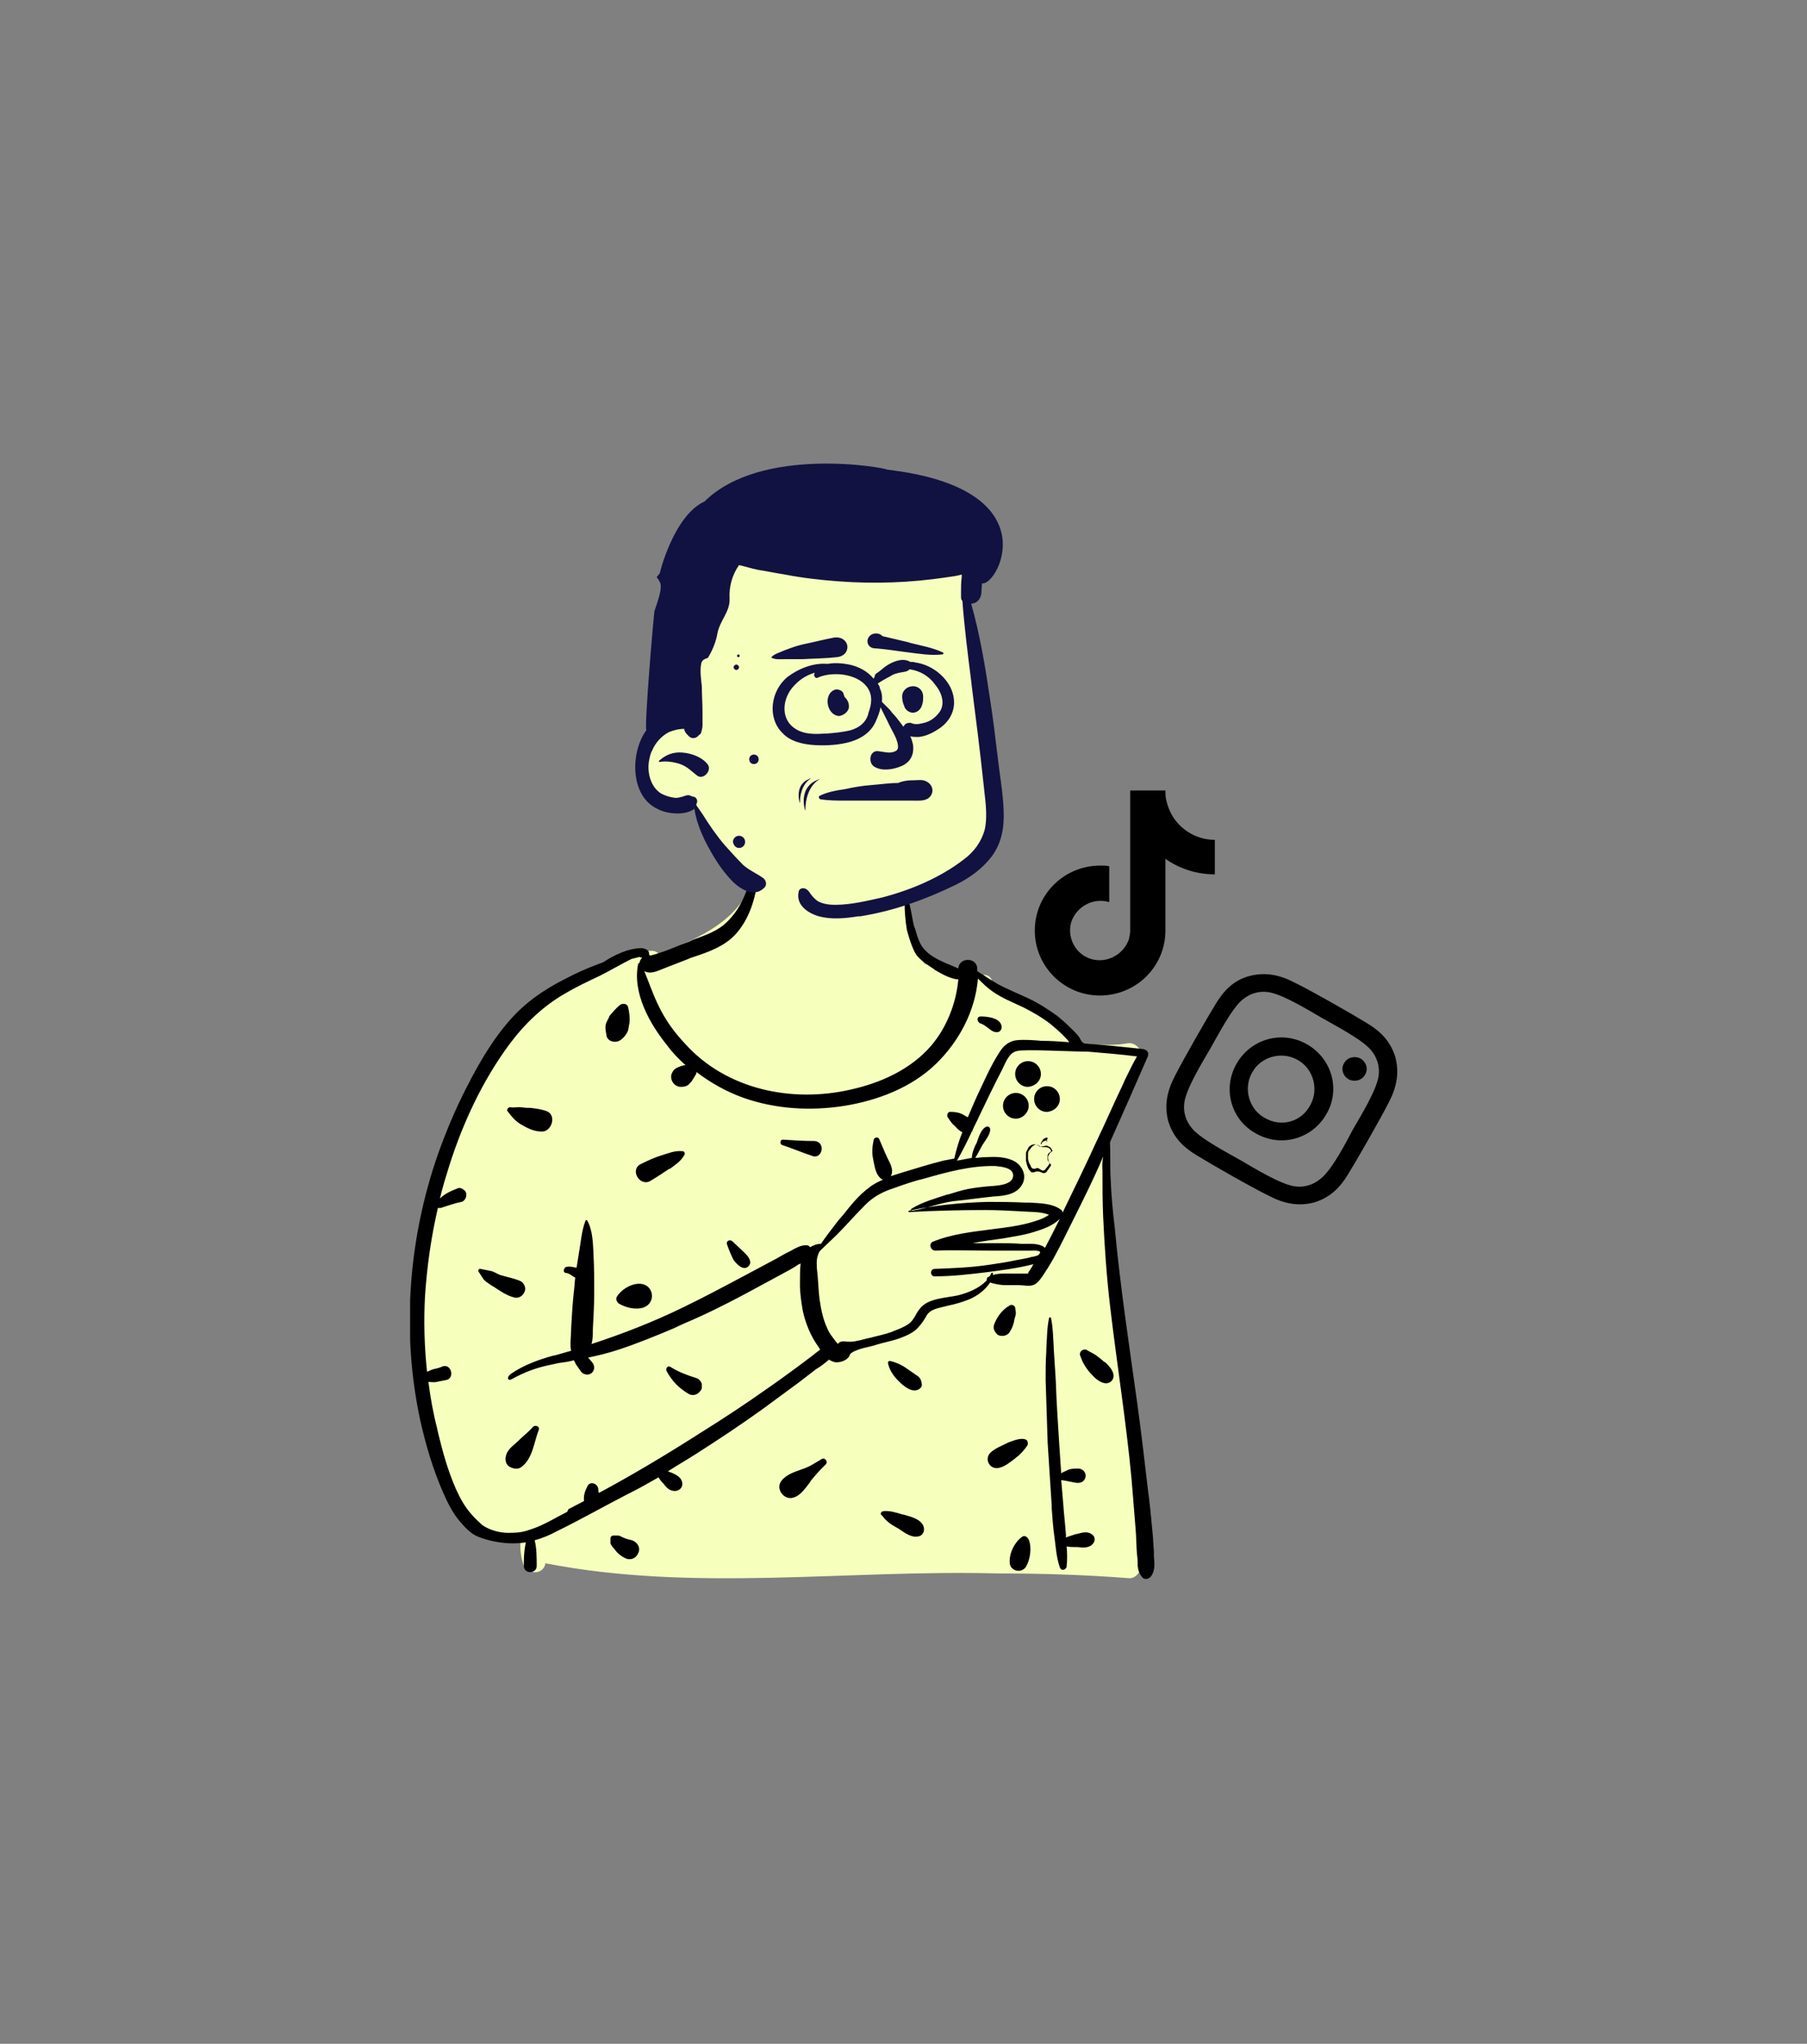 <?xml version="1.0" encoding="utf-8"?>
<!-- Generator: Adobe Illustrator 27.0.0, SVG Export Plug-In . SVG Version: 6.00 Build 0)  -->
<svg version="1.1" id="Capa_1" xmlns="http://www.w3.org/2000/svg" xmlns:xlink="http://www.w3.org/1999/xlink" x="0px" y="0px"
	 viewBox="0 0 267 302" style="enable-background:new 0 0 267 302;" xml:space="preserve">
<rect x="0" y="0" width="267" height="302" fill="#808080" stroke="none"/>
<style type="text/css">
	.st0{clip-path:url(#SVGID_00000091011159232851156320000014268700594292864148_);}
	.st1{fill-rule:evenodd;clip-rule:evenodd;fill:#F7FFBD;}
	.st2{fill-rule:evenodd;clip-rule:evenodd;}
	.st3{fill-rule:evenodd;clip-rule:evenodd;fill:#111241;}
	.st4{fill:#111241;}
</style>
<g>
	<defs>
		<rect id="SVGID_1_" x="60.6" y="68.5" width="145.9" height="165"/>
	</defs>
	<clipPath id="SVGID_00000171697537999448656630000000960172455372729012_">
		<use xlink:href="#SVGID_1_"  style="overflow:visible;"/>
	</clipPath>
	<g style="clip-path:url(#SVGID_00000171697537999448656630000000960172455372729012_);">
		<path class="st1" d="M163,173.1c-0.5-1.3,0.2-2.5,0.6-3.8c1.3-4.3,2.8-8.5,4.8-12.5c0.8-1.3-0.5-3-2-2.6c-2.5,0.4-5.2,0.1-7.7-0.1
			c-0.9-2.4-3.4-3.4-5.4-4.8c-2.2-1.4-4.4-3-6.7-4.2c-0.1-1.1-1.5-1.4-2.4-0.6c-2.3-1.5-5.1-1.2-7.6-2.1c-1.9-3.1-2-6.3-2.6-9.3
			c-0.2-1.3,0-2.5-0.9-3.7c-3-4.2-14.7-6-19-3.5c-2.3-1.5-2.4,1.2-2.8,2.8c-0.4,0.8-0.6,1.7-0.6,2.7c-2.5,5.2-8.2,7.6-13.4,9.5
			c-0.6-0.6-1.6-0.5-2.2,0c-4.4,1-8.8,2.7-12.5,5.3c-4.2,1.2-7.2,4.7-9.4,8.4c-0.2,0.4-0.3,0.8-0.2,1.1c-6.6,9.7-9.8,21.3-10.2,33.1
			c-4.3,2.6,2,25.5,3.5,30.3c0.9,1.7,2,6.5,4.4,6.1c1.6,1.8,4.2,1.5,6.4,1.6c-0.4,1.4-0.2,3,0.2,4.3c0.5,1.6,3,1.7,3.3-0.1
			c22,4.3,44.6,0.9,66.9,1.5c6.4,0,12.9,0.2,19.3,0.7c0.9,0.1,1.8-0.9,1.8-1.8c-1.4-14.7-2.7-34-4.2-48.5
			C164.3,179.6,164,176.2,163,173.1L163,173.1z"/>
		<path class="st2" d="M111.8,126.8c0.1-0.2,0.3-0.1,0.3,0c0.1,4.1-0.9,9.2-4.2,12c-1.7,1.4-3.9,2.1-6,2.8l-0.2,0.1l-3.6,1.4
			c-1,0.4-2,0.9-2.9,0.4c0.7,1.7,1.3,3.5,2.1,5.1c1,2.1,2.3,3.9,3.9,5.6c6.1,6.8,15.8,8.8,24.5,6.8c4.5-1,8.9-3,11.9-6.5
			c2.3-2.7,3.7-6.3,4-9.8c-0.1,0-0.2,0-0.3,0c-1.1-0.2-2.2-0.8-3.2-1.4l-0.1-0.1c-0.9-0.6-1.9-1.2-2.6-2.1c-0.4-0.6-0.9-1.8-1.4-3.7
			c-0.2-1.1-0.4-3.2-0.3-4.2c0-0.1,0.5-0.2,0.5-0.1c0.4,0.9,0.6,2.9,0.9,3.9l0.1,0.2c0.3,1,0.6,2.2,1.3,3c1.3,1.5,3.3,2.1,5.1,2.9
			c0.1-1.7,2.8-1.7,2.8,0.1c0,0.1,0,0.2,0,0.3c0.2,0.1,0.4,0.3,0.6,0.4l0.2,0.1c0.7,0.5,1.4,0.9,2.2,1.4c1.5,0.8,3,1.4,4.5,2.1
			c1.5,0.7,2.9,1.6,4.3,2.6c0.6,0.5,1.2,1,1.8,1.6l0.2,0.2c0.5,0.5,1.2,1.1,1.5,1.8c0.1,0.2,0.4,0.5,0.6,0.5
			c2.9,0.2,5.7,0.5,8.5,0.8c0.7,0.1,1,0.5,0.8,1.1c-0.9,2.1-4.6,10.5-5.6,12.7c0.1,1.7,0,3.6,0.1,5.3c0.1,2.4,0.3,4.8,0.6,7.2
			c0.8,8.6,2.1,17.2,3.3,25.8c0.6,4.3,1.1,8.6,1.6,12.9c0.3,2.2,0.5,4.3,0.7,6.5c0.1,0.9,0.1,1.8,0.2,2.7l0,0.8c0.1,1,0.2,2-0.4,2.9
			c-0.3,0.4-0.9,0.6-1.3,0.2c-0.5-0.6-0.6-1-0.7-1.7c0-0.6,0-1.1-0.1-1.7c-0.1-1.2-0.1-2.5-0.2-3.7c-0.2-2.5-0.4-4.9-0.6-7.4
			c-0.8-8.6-2.2-17.2-3.2-25.8c-0.5-4.3-0.8-8.7-1-13c-0.1-2.2-0.1-4.4-0.1-6.5c0-0.8,0-1.6,0.1-2.4c-1.4,3.3-3,6.5-4.6,9.7
			l-0.4,0.8c-1,2-2,4.1-3.2,6l-0.2,0.3c-0.5,0.8-1.2,2-2,2.2c-0.6,0.2-1.4,0-2,0c-0.6,0-1.3,0-1.9,0c-0.7,0-1.4-0.1-2.1-0.3
			c-0.1,0-0.2-0.1-0.3-0.1c-0.7,1.1-1.9,2-3.1,2.5c-1,0.4-2,0.7-3,0.9l-0.4,0.1c-1.1,0.3-2.3,0.4-2.9,1.4l-0.1,0.2
			c-0.5,0.8-0.9,1.4-1.6,2c-0.8,0.6-1.8,1-2.7,1.3c-1,0.3-2,0.5-3,0.8l-0.3,0.1c-0.7,0.2-1.3,0.3-2,0.5c-0.3,0.1-0.6,0.2-0.8,0.3
			c-0.3,0.1-0.6,0.3-0.8,0.5c-0.2,0.8-1.2,1.2-2,1.2c-0.4,0-0.8-0.2-1.1-0.4c-0.6,0.5-1.2,1-1.9,1.4c-0.9,0.7-1.7,1.3-2.6,2
			c-1.8,1.3-3.5,2.6-5.3,3.9c-3.2,2.3-6.5,4.5-9.8,6.6c-1.4,0.9-2.8,1.7-4.2,2.6l0.2,0.1l0.3,0.1c0.7,0.3,1.5,0.7,1.6,1.5
			c0.1,0.6-0.3,1.1-0.9,1.2c-0.8,0.1-1.4-0.4-1.8-1c-0.2-0.2-0.4-0.4-0.6-0.7c-0.1-0.1-0.1-0.2-0.2-0.3c-1.4,0.8-2.8,1.6-4.2,2.3
			l-0.4,0.2c-3.5,1.8-7,3.8-10.5,5.5c-0.9,0.5-2.1,1-3.2,1.3c0.3,1.2,0.3,2.5,0.3,3.8c0,1.2-1.9,1.2-1.9,0l0-0.6c0-1,0.1-2,0.3-2.9
			c-3.5,0.6-7-0.7-7.6-1.1c-0.7-0.4-1.4-1.1-1.9-1.7c-1.2-1.3-2-2.9-2.7-4.5c-1.5-3.4-2.6-7.1-3.4-10.7c-2.9-13.4-1.7-27.8,3.1-40.7
			c1.2-3.2,2.6-6.4,4.2-9.4l0.2-0.4c1.6-3,3.4-6,5.6-8.5c2.3-2.7,5.2-4.7,8.4-6.3c1.5-0.8,3.1-1.5,4.7-2.1c0.3-0.1,0.5-0.2,0.8-0.3
			c1.7-1.1,3.7-2.1,5.8-2.1c0.1,0,0.3,0.1,0.3,0.1c0.1,0,0.2,0,0.3,0.1c0.2,0.1,0.4,0.3,0.4,0.6l0,0.1c0,0,0,0.1,0,0.1
			c0.1,0,0.1,0,0.2,0.1c2-0.5,3.9-1.4,5.8-2.1l0.4-0.2c1.6-0.6,3.2-1.1,4.6-2.2c1.3-1.1,2.3-2.5,3-4.1
			C110.7,130.9,111.1,128.8,111.8,126.8L111.8,126.8z M151,227.1c0.4-0.3,0.8,0,1,0.4c0.5,1.2,0.2,3-0.4,4c-0.7,1.1-2.4,0.6-2.4-0.6
			C149.1,229.5,149.9,227.9,151,227.1z M155,194.8c0-0.2,0.3-0.2,0.3,0c0.3,1.4,0.3,2.8,0.4,4.3l0,0.2c0.1,1.6,0.2,3.1,0.3,4.7
			c0.1,3.1,0.3,6.1,0.5,9.2c0.1,1.5,0.2,3,0.3,4.5c0.3-0.2,0.6-0.3,1-0.5c0.5-0.2,1-0.2,1.5-0.2c0.7,0,1.2,0.6,1.1,1.2
			c-0.1,0.7-0.7,1-1.4,0.9c-0.7-0.1-1.4-0.3-2.2-0.4c0.1,1.2,0.2,2.3,0.3,3.5c0.1,1.5,0.3,3.1,0.4,4.6c0,0.1,0,0.3,0,0.4
			c0.4-0.2,0.9-0.3,1.4-0.5l0.1,0c0.8-0.2,1.6-0.5,2.3,0c0.5,0.3,0.6,0.9,0.2,1.4c-0.6,0.7-1.5,0.6-2.3,0.5l-0.4,0
			c-0.4,0-0.8,0-1.2-0.1c0.1,1,0.1,2,0,3c-0.1,0.5-0.8,0.7-1,0.1c-0.5-1.4-0.6-3-0.8-4.5c-0.2-1.4-0.3-2.8-0.4-4.2l0-0.4
			c-0.2-3.1-0.4-6.2-0.6-9.3c-0.1-3.1-0.2-6.2-0.3-9.3c0-1.4,0-2.8,0.1-4.2l0-0.4C154.7,197.8,154.7,196.2,155,194.8L155,194.8z
			 M90.2,227.3c0-0.2,0.2-0.4,0.4-0.4c0.2,0,0.4,0,0.7,0c0.3,0,0.5,0.2,0.8,0.3c0.4,0.2,0.9,0.3,1.3,0.4c0.8,0.3,1.3,1.1,0.9,1.9
			c-0.4,0.9-1.3,1.1-2,0.7c-0.6-0.3-1.1-0.7-1.5-1.3l-0.1-0.1c-0.2-0.2-0.4-0.5-0.5-0.7C90.2,227.9,90.2,227.6,90.2,227.3
			L90.2,227.3z M130.5,223.3c1-0.1,1.9,0.2,2.9,0.5l0.1,0c1,0.3,2.4,0.6,2.9,1.6c0.3,0.6,0.1,1.4-0.6,1.6c-1.1,0.3-2.1-0.5-3-1.1
			l0,0c-0.9-0.5-1.8-1-2.4-1.9C130,223.8,130.1,223.4,130.5,223.3z M94.5,141.4c-0.4,0.1-0.8,0.2-1.2,0.3c-1.6,0.8-3.1,1.7-4.7,2.5
			c-1.7,0.8-3.4,1.6-5.1,2.6c-3.3,1.9-6,4.5-8.3,7.6c-3.9,5.3-6.8,11.5-8.8,17.8c-0.5,1.6-1,3.2-1.4,4.9c0.7-0.7,1.6-1.1,2.6-1.5
			c0.4-0.2,0.9,0.1,1.2,0.5c0.1,0.2,0.1,0.3,0.1,0.5c0,0.4-0.3,0.9-0.7,1c-1.1,0.2-2.1,0.6-3.1,0.9c-0.2,0-0.3,0-0.4,0
			c-1,4.3-1.6,8.6-1.9,13c-0.2,3.7-0.1,7.5,0.3,11.2c0.3-0.1,0.6-0.3,1-0.4c0.5-0.1,0.9-0.2,1.3-0.4c1.3-0.4,1.8,1.7,0.6,2
			c-0.5,0.1-1,0.2-1.5,0.3c-0.4,0.1-0.8,0-1.2,0c0.3,2.3,0.7,4.6,1.3,6.9l0.1,0.5c0.7,2.9,1.5,5.8,2.7,8.5c0.6,1.3,1.3,2.6,2.3,3.7
			c0.5,0.6,1,1,1.5,1.5c0.5,0.4,2,1.2,3.9,1.2s2.4-0.2,3.3-0.5c1.9-0.6,3.6-1.7,5.4-2.6L84,223c0.8-0.4,1.5-0.8,2.3-1.2
			c-0.1-0.8,0.1-1.4,0.5-2.2c0.4-0.8,1.5-0.4,1.6,0.4v0c0,0.2,0,0.4,0.1,0.6c5.2-2.8,10.2-5.8,15.2-9c3.2-2,6.4-4.1,9.5-6.3
			c1.6-1.1,3.1-2.2,4.6-3.3c0.8-0.6,1.6-1.2,2.4-1.8c0.3-0.3,0.7-0.5,1-0.8c-0.1-0.1-0.2-0.2-0.2-0.3c-1.2-1.6-2-3.6-2.4-5.5
			c-0.2-1.2-0.4-2.5-0.4-3.7l0-0.5c0-0.9,0-1.8,0.1-2.7c-0.2,0.1-0.5,0.2-0.7,0.4c-0.8,0.5-1.6,0.9-2.5,1.4c-1.7,0.9-3.3,1.8-5,2.7
			c-3,1.6-6,3.1-9.1,4.4l-1.5,0.7c-2.6,1.1-5.3,2.2-8,3.1c-1.5,0.5-3.1,0.9-4.6,1.2l0.6,0.7c0.4,0.5,0.4,1.2-0.1,1.6
			c-0.5,0.4-1.3,0.2-1.6-0.3l-0.7-1c-0.1-0.2-0.2-0.4-0.3-0.6c-0.7,0.2-1.4,0.3-2.2,0.4l-1.4,0.3c-2,0.4-3.8,1.1-5.6,2.1
			c-0.6,0.3-0.8-0.3-0.1-0.8c1.9-1.3,4.1-2.1,6.3-2.7l0.1,0c0.8-0.2,1.7-0.5,2.5-0.7c-0.1-0.3-0.1-0.7-0.1-1c0-0.8,0.1-1.7,0.1-2.5
			c0.1-1.8,0.2-3.5,0.4-5.3c0.1-0.7,0.1-1.4,0.2-2c-0.4-0.2-0.8-0.6-1.3-0.7l-0.1,0c-0.5-0.1-0.3-0.8,0.1-0.9c0.4-0.1,0.9,0,1.3,0.1
			c0.1,0,0.1,0,0.2,0c0.1-0.6,0.2-1.3,0.3-1.9c0.3-1.6,0.4-3.4,1-5c0-0.1,0.2-0.2,0.3,0c0.8,1.5,0.8,3.3,0.9,4.9l0,0.2
			c0.1,1.8,0.1,3.6,0.1,5.4c0,1.9-0.1,3.7-0.2,5.5c0,0.7,0,1.5-0.2,2.2c4.6-1.5,9.2-3.3,13.5-5.4c3.1-1.5,6.1-3.1,9.1-4.7
			c1.5-0.8,3-1.6,4.5-2.4c0.5-0.3,1.1-0.6,1.6-0.9l0.8-0.4c0.7-0.4,1.4-0.8,2.2-0.8c0.3,0,0.5,0.1,0.6,0.3c0.5-0.3,1-0.5,1.6-0.5
			c0.8-1.2,1.7-2.3,2.6-3.5l0.7-0.8c1.1-1.4,2.3-2.9,3.8-4c0.6-0.5,1.4-0.9,2.1-1.2c-0.2,0-0.3-0.1-0.5-0.3c-0.7-0.7-0.8-1.9-1-2.8
			c-0.2-1-0.1-1.8,0.1-2.8c0.1-0.4,0.7-0.4,0.8-0.1c0.3,0.7,0.6,1.4,0.9,2.1l0.1,0.2c0.3,0.8,1,1.7,0.9,2.6c0,0.2-0.1,0.5-0.2,0.6
			c0.6-0.2,1.3-0.4,1.9-0.6c2-0.6,3.9-1.2,5.9-1.7c0.5-0.1,1.1-0.2,1.6-0.3c0.3-1.3,0.7-2.7,1.2-3.9c-0.5-0.2-0.8-0.6-1.2-1
			c-0.4-0.3-0.6-0.7-0.9-1.1c-0.3-0.3-0.1-1,0.4-0.9h0.1c0.5,0,1.1,0.1,1.5,0.3l0.2,0.1c0.2,0.1,0.5,0.3,0.7,0.4
			c0.3-0.7,0.6-1.4,0.9-2.1l0.4-0.9c1.1-2.3,2.1-4.7,3.5-6.8c0.6-0.9,1.4-1.5,2.5-1.6c1.2-0.1,2.4,0,3.6,0.1c1.4,0,2.7,0.1,4.1,0.2
			c-0.3-0.4-0.7-0.8-1-1.1c-0.6-0.6-1.2-1.1-1.8-1.6c-1.3-1-2.7-1.8-4.1-2.5c-1.5-0.7-3-1.3-4.3-2.2c-0.9-0.6-1.6-1.3-2.3-2
			c-0.4,4.8-2.8,9.3-6.2,12.6c-3.6,3.5-8.6,5.4-13.5,6.2c-5,0.8-10.2,0.5-15-1.2c-2.5-0.9-4.8-2.2-6.9-3.8c0,0.1,0,0.3-0.1,0.4
			c-0.1,0.2-0.2,0.3-0.3,0.5l-0.2,0.3c-0.1,0.2-0.2,0.3-0.4,0.5c-0.3,0.4-0.8,0.5-1.3,0.5c-0.9,0-1.6-0.9-1.4-1.8
			c0.2-0.6,0.5-0.9,1-1.1c0.2-0.1,0.3-0.1,0.5-0.2l0.1,0c0.2-0.1,0.3-0.1,0.5-0.1c-1-0.9-1.9-1.8-2.7-2.9c-2.6-3.2-5.2-7.8-4.3-12.1
			c0-0.1,0.1-0.1,0.2-0.1c0-0.3,0.2-0.6,0.4-0.8C94.8,141.5,94.6,141.5,94.5,141.4L94.5,141.4z M121.4,215.6c0.5-0.3,1,0.4,0.6,0.8
			l-0.6,0.6c-0.6,0.6-1.1,1.2-1.6,1.8l-0.1,0.2c-0.7,0.9-1.4,2-2.5,2.3c-1.3,0.4-2.6-1.2-1.8-2.4c0.7-1,2-1.4,3.1-1.8
			C119.5,216.8,120.4,216.2,121.4,215.6L121.4,215.6z M78.7,210.9c0.3-0.4,1.1-0.2,0.9,0.4c-0.7,1.8-0.9,4.3-2.6,5.5
			c-0.5,0.4-1.4,0.2-1.9-0.2c-0.5-0.5-0.5-1.2-0.2-1.9c0.4-0.8,1.2-1.3,1.8-1.9l0.1-0.1C77.4,212.1,78.1,211.6,78.7,210.9
			L78.7,210.9z M149.4,213c0.5-0.2,1.9-0.7,2.4-0.1c0,0,0,0,0,0.1c0.1,0.2,0.1,0.4,0,0.6c-0.5,0.7-1,1.3-1.7,1.8l-0.1,0.1
			c-0.8,0.6-1.5,1.2-2.4,1.4c-1.3,0.3-2.2-1.2-1.3-2.2c0.7-0.7,1.8-1.1,2.8-1.6L149.4,213L149.4,213z M98.5,202.6
			c-0.2-0.4,0.2-0.9,0.6-0.6c1.1,0.7,2.4,1.2,3.7,1.6c0.5,0.1,1,0.7,0.9,1.2v0.1c0,0.2,0,0.4-0.2,0.6c-0.4,0.6-1.1,0.8-1.7,0.5
			C100.3,205.1,99.3,204.1,98.5,202.6L98.5,202.6z M131.2,201.4c0-0.2,0.1-0.3,0.3-0.3c0.9,0.2,1.8,0.6,2.6,1.2
			c0.4,0.3,0.9,0.6,1.3,0.9c0.5,0.3,0.7,0.6,0.8,1.3c0.1,0.4-0.3,0.8-0.7,0.9c-1,0.3-2.1-0.7-2.8-1.4l0,0
			C132,203.3,131.4,202.4,131.2,201.4L131.2,201.4z M159.6,200.3c-0.2-0.6,0.5-1.1,1-0.8c0.5,0.3,1,0.5,1.4,0.8
			c0.4,0.3,0.8,0.6,1.1,0.9l0.2,0.1c0.7,0.6,1.8,1.9,0.9,2.8c-0.9,0.8-2.2-0.2-2.8-0.9l0,0c-0.4-0.4-0.8-0.9-1.1-1.4
			C160,201.4,159.8,200.8,159.6,200.3L159.6,200.3z M150.3,155.3c-1.2,0.2-1.7,1.7-2.2,2.7c-1.2,2.3-2.3,4.6-3.4,6.9
			c-0.3,0.7-0.7,1.4-1,2.1c0,0.1,0,0.1-0.1,0.2c-0.7,1.5-1.4,2.9-2.2,4.3c0.7-0.1,1.5-0.3,2.2-0.4c0-0.7,0.4-1.7,0.7-2.2l0,0
			c0.3-0.8,0.6-2,1.4-2.4c0.3-0.1,0.5,0,0.6,0.3c0.1,0.8-0.8,1.8-1.2,2.5c-0.2,0.4-0.5,0.9-0.7,1.3c-0.1,0.2-0.2,0.3-0.3,0.5
			c0.4,0,0.8-0.1,1.2-0.1l0.3,0c1.4-0.1,3-0.1,4.3,0.6c1.2,0.7,1.8,2.1,1.2,3.3c-0.8,1.6-2.6,1.8-4.3,1.9c-2,0.2-4,0.5-6,0.7
			c-2.1,0.3-4,1.1-6,1.4c-0.2,0-0.3-0.2-0.1-0.3c1.6-1,3.5-1.5,5.3-2.1l0.1,0c1-0.3,1.9-0.6,2.9-0.8c1-0.2,2-0.3,2.9-0.4h0.1
			c1.1-0.1,3.8-0.1,3.7-1.7c-0.1-1.1-1.8-1.2-2.6-1.3c-3.6-0.1-7.2,0.9-10.7,1.9l-0.8,0.2c-1.4,0.4-2.8,0.9-4.2,1.4
			c-1.6,0.6-2.8,1.4-3.9,2.6c-1.3,1.3-2.5,2.7-3.8,4c-0.8,0.8-1.7,1.6-2.5,2.4c-0.2,0.2-0.3,0.5-0.4,0.9c-0.2,0.6-0.1,1.1-0.1,1.7
			c0.2,1.5,0.2,3.1,0.4,4.6c0.2,1.4,0.5,2.9,1.1,4.2c0.2,0.5,0.5,1,0.9,1.5l0.3,0.4c0.1,0.2,0.3,0.3,0.4,0.5
			c0.2-0.3,0.5-0.4,0.9-0.4c0.7,0.1,1.3,0.1,2.1-0.1c0.6-0.1,1.1-0.3,1.7-0.4c1.1-0.3,2.2-0.5,3.3-0.9l0.2-0.1
			c0.8-0.3,1.6-0.6,2.3-1.1c0.8-0.6,1-1.5,1.6-2.2c1.2-1.6,3.9-1.6,5.7-2c1.5-0.4,3-1,4.1-2.1l0.1-0.1c0-0.2,0-0.4,0.2-0.5l0,0
			c0.1,0,0.2-0.1,0.2-0.1c0.1-0.1,0.2-0.3,0.3-0.5c0.1-0.1,0.3,0,0.2,0.1c0,0.1,0,0.2,0,0.2c1-0.3,2.2-0.2,3.2-0.2h1.4
			c0.2,0,0.6,0,0.6,0l0,0c0.1,0,0,0,0-0.1c0.1-0.1,0.1-0.2,0.2-0.3c0.2-0.3,0.4-0.6,0.6-1c-2.3,0.6-4.7,0.9-7,1.2
			c-2.5,0.3-5,0.6-7.6,0.6c-0.7,0-0.7-1.1,0-1.1c2.7-0.1,5.3-0.2,8-0.6c1.4-0.2,2.7-0.4,4.1-0.7c0.5-0.1,1.1-0.2,1.6-0.3l0.4-0.1
			c0.2-0.1,0.9-0.1,1.3-0.4c0.1-0.1,0.1-0.2,0.2-0.3c0-0.4-1.1-0.3-1.3-0.3c-0.7,0-1.4,0-2,0c-1.4,0-2.7,0-4.1,0
			c-2.7,0-5.4-0.1-8.1,0c-0.7,0-1-1-0.4-1.3c2.9-1.2,6.1-1.5,9.1-1.9c1.6-0.2,3.2-0.4,4.8-0.8l0.4-0.1c1-0.3,2.1-0.6,2.9-1.2
			c-1.3-0.5-2.8-0.4-4.1-0.5H151c-1.8-0.1-3.6-0.2-5.5-0.2c-3.7,0-7.5,0.1-11.2,0.3c-0.1,0-0.1-0.1,0-0.2c3.8-0.8,7.7-1.2,11.6-1.3
			c1.8,0,3.6,0,5.5,0.1l0.7,0c1.6,0.1,3.3,0.1,4.6,1c0.2,0.1,0.3,0.3,0.3,0.5c1.7-3.5,3.4-7,5-10.5c1.3-2.7,2.5-5.5,3.8-8.2l0.4-0.9
			c0.6-1.2,1.1-2.3,1.8-3.5c-2.4-0.3-4.8-0.5-7.2-0.7C158.5,155.4,151.3,155,150.3,155.3L150.3,155.3z M149.2,192.9
			c0.3-0.2,0.7,0,0.8,0.3c0,0.3,0.1,0.5,0.1,0.8c0,0.3-0.1,0.6-0.2,0.9c-0.1,0.7-0.3,1.3-0.7,1.9c-0.2,0.4-0.7,0.6-1.1,0.6
			c-0.4,0-0.7-0.1-0.9-0.4c-0.3-0.3-0.5-0.8-0.3-1.3C147.3,194.6,148.1,193.5,149.2,192.9L149.2,192.9z M91.1,191.7
			c0.6-1.1,2.2-2.1,3.5-2c2,0.1,2.4,2.8,0.5,3.5c-1.2,0.4-2.7,0-3.7-0.6C91.1,192.3,91,192,91.1,191.7z M70.7,187.9
			c-0.1-0.2,0.1-0.5,0.3-0.4c0.5,0.1,1,0.2,1.5,0.3c0.5,0.1,0.9,0.4,1.4,0.6c1,0.3,2.1,0.5,3,0.9c0.4,0.2,0.7,0.7,0.7,1.1v0.1
			c0,0.2-0.1,0.4-0.2,0.6c-0.3,0.5-0.9,0.8-1.5,0.6c-1.1-0.3-2.1-1-3-1.6l-0.2-0.1c-0.4-0.3-0.8-0.5-1.2-0.9
			C71.2,188.7,71,188.3,70.7,187.9L70.7,187.9z M107.4,183.8c-0.1-0.4,0.4-0.7,0.8-0.4c0.6,0.6,1.3,1.2,1.9,1.8l0,0
			c0.5,0.5,1.1,1.3,0.5,1.9c-0.8,0.8-1.8-0.4-2.2-0.9C108,185.4,107.7,184.7,107.4,183.8L107.4,183.8z M156.6,180.1
			c-1,1-2.4,1.5-3.7,1.9c-1.5,0.5-3.1,0.7-4.7,1c-1.5,0.2-3,0.4-4.5,0.7c1.1,0,2.3,0,3.4,0c1.3,0,2.6,0,3.9,0.1c1,0,2.1-0.1,3,0.3
			c0.2,0.1,0.3,0.2,0.4,0.3C155.2,182.9,155.9,181.5,156.6,180.1z M97.8,170.7c1-0.3,1.9-0.7,3-0.6c0.3,0,0.5,0.3,0.3,0.6
			c-0.5,0.9-1.3,1.4-2.1,2l-0.1,0c-0.9,0.6-1.8,1.2-2.8,1.8c-1.6,0.9-3.1-1.7-1.4-2.5C95.7,171.5,96.8,171,97.8,170.7L97.8,170.7z
			 M115.7,168.4c1.5,0.1,3,0.2,4.6,0.2c1.8,0.1,1.2,2.8-0.3,2.2c-1.5-0.5-2.9-1.1-4.4-1.6C115.2,169.1,115.2,168.4,115.7,168.4
			L115.7,168.4L115.7,168.4z M76.7,163.6c0.4,0,0.8,0.1,1.2,0.1l0.4,0c0.9,0.1,1.7,0.2,2.5,0.5c1.5,0.6,0.7,3.1-0.8,3
			c-1.1,0-2.1-0.5-3.1-1.1c-0.8-0.5-1.3-1.1-1.9-1.9c-0.2-0.3,0.1-0.5,0.3-0.6C75.8,163.7,76.2,163.6,76.7,163.6z M91.6,148.5
			c0.4-0.3,1.1-0.2,1.2,0.3c0.2,0.8,0.3,1.7,0.2,2.4c-0.1,0.4-0.1,0.9-0.3,1.3c-0.2,0.4-0.5,0.8-0.9,1.1c-0.7,0.6-2,0.4-2.2-0.6
			l0-0.1c-0.1-0.5-0.2-1-0.1-1.5c0.1-0.4,0.3-0.7,0.5-1.1l0-0.1C90.4,149.7,91,149,91.6,148.5L91.6,148.5z M144.9,150.2h0.1
			c1.1,0,3,0.3,3,1.6c0,0.3-0.2,0.6-0.5,0.7c-0.6,0.1-1-0.2-1.5-0.6c-0.4-0.3-0.8-0.6-1.2-0.7C144.3,150.9,144.3,150.2,144.9,150.2z
			 M153.8,158.7c0-1-0.8-1.9-1.9-1.9c-1,0-1.9,0.8-1.9,1.9c0,1,0.8,1.9,1.9,1.9C153,160.5,153.8,159.7,153.8,158.7z M152,163.4
			c0-1-0.8-1.9-1.9-1.9c-1,0-1.9,0.8-1.9,1.9c0,1,0.8,1.9,1.9,1.9C151.1,165.3,152,164.4,152,163.4z M156.6,162.4
			c0-1-0.8-1.9-1.9-1.9c-1,0-1.9,0.8-1.9,1.9c0,1,0.8,1.9,1.9,1.9C155.8,164.2,156.6,163.4,156.6,162.4z M151.6,170.5
			c0-0.1,0-0.3,0.1-0.4c0.1-0.2,0.2-0.4,0.3-0.6c0.2-0.2,0.5-0.4,0.8-0.4c0.2,0,0.3,0,0.5,0.1c0.1,0.1,0.2,0.1,0.3,0.2
			c0.1,0.1,0.2,0.1,0.4,0c0.2,0,0.4-0.1,0.6-0.1c0.1,0,0.2,0,0.3,0.1c0.2,0.1,0.3,0.1,0.4,0.3c0.1,0.1,0.1,0.2,0.2,0.3
			c0,0.1,0,0.1,0,0.1c-0.2,0.1-0.4,0.3-0.5,0.5c-0.1,0.2-0.2,0.4-0.1,0.7c0,0.3,0.1,0.5,0.3,0.7c0,0,0.1,0.1,0.1,0.1
			c0,0,0,0.1,0,0.1c-0.1,0.2-0.3,0.4-0.4,0.6c-0.1,0.1-0.2,0.2-0.2,0.3c-0.1,0.1-0.2,0.2-0.3,0.2c-0.1,0.1-0.3,0-0.4,0
			c-0.1,0-0.1-0.1-0.2-0.1c-0.1,0-0.2-0.1-0.3-0.1c-0.1,0-0.2,0-0.3,0c-0.1,0-0.2,0-0.3,0.1c-0.2,0-0.3,0.1-0.5,0
			c-0.1,0-0.1-0.1-0.2-0.2c-0.2-0.2-0.3-0.4-0.4-0.7c-0.1-0.2-0.1-0.5-0.2-0.7c0-0.2,0-0.5,0-0.7
			C151.6,170.6,151.6,170.5,151.6,170.5L151.6,170.5z M151.9,170.5c0,0.1,0,0.3,0,0.4c0,0.1,0,0.2,0,0.2c0,0.2,0,0.3,0.1,0.5
			c0,0.2,0.1,0.3,0.2,0.5c0.1,0.1,0.1,0.3,0.2,0.4c0.1,0.2,0.3,0.2,0.5,0.2c0.1,0,0.2,0,0.2-0.1c0.1,0,0.1,0,0.2,0
			c0.1,0,0.3,0.1,0.4,0.2c0.1,0,0.1,0.1,0.2,0.1c0.1,0.1,0.3,0.1,0.4,0c0.1,0,0.2-0.1,0.2-0.2c0.1-0.1,0.3-0.3,0.4-0.5
			c0.1-0.1,0.1-0.2,0.2-0.3c0,0,0-0.1,0-0.1c-0.1-0.1-0.1-0.1-0.2-0.2c-0.1-0.1-0.1-0.2-0.1-0.3c0-0.2,0-0.3,0-0.5
			c0-0.2,0.1-0.4,0.3-0.5c0.1-0.1,0.2-0.1,0.2-0.2c0,0,0,0,0-0.1c-0.1-0.2-0.2-0.3-0.4-0.4c-0.2-0.1-0.4-0.1-0.6-0.1
			c-0.1,0-0.2,0-0.2,0c0,0-0.1,0-0.2,0c-0.1,0-0.2,0-0.2-0.1c-0.1-0.1-0.2-0.1-0.3-0.2c-0.2-0.1-0.5-0.1-0.7,0.1
			c-0.2,0.1-0.3,0.2-0.4,0.4C151.9,170.1,151.9,170.3,151.9,170.5L151.9,170.5z M154.6,168.9c0-0.1,0.1-0.2,0.1-0.3
			c0-0.1,0-0.1,0-0.1c-0.2,0-0.4,0.1-0.6,0.2c-0.1,0.1-0.2,0.2-0.2,0.3c0,0,0,0.1-0.1,0.1c0-0.1,0-0.1,0-0.2
			c0.1-0.2,0.2-0.3,0.3-0.5c0.1-0.1,0.2-0.2,0.3-0.2c0,0,0.1,0,0.1-0.1c0,0,0,0,0,0c0.1,0,0.2,0,0.2,0c0,0,0.1,0,0.1,0c0,0,0,0,0,0
			c0,0.2-0.1,0.3-0.2,0.5C154.7,168.8,154.6,168.9,154.6,168.9L154.6,168.9z"/>
		<path class="st1" d="M142.5,89.1c-0.6-3.3,1.3-4,0-7.2c-2.8-5.8-10.4-5.6-15.9-6c-6.2-0.2-12.5,0.6-18.2,3.1
			c-1.4,0.6-2.7,1.3-3.9,2.1c-1.1,0.7-0.9,2-0.3,2.7c-5,7-2.1,16.4-6.1,23.8c-0.7,1.3-1.7,2.5-2.3,3.9c-1,2.1-1,5.1,1.2,6.5
			c3.1,1.7,4.8-1.6,6.3,3.1c7.6,16.6,22.8,17.5,37.2,8.9c1.2-0.7,2.5-1.5,3.5-2.6c2.1-2.4,1.9-5.8,1.9-8.8c0-1.8,0-3.5,0-5.3
			C145.8,106.1,143.4,96.2,142.5,89.1z"/>
		<path class="st3" d="M104.1,74.1c8.4-8.3,26.7-5,27-4.7c24,2.8,16.4,17,14.1,16.8h-0.1l-0.1,1.5c-0.1,0.8-0.6,1.4-1.4,1.5
			c0,0-0.1,0-0.1,0c1.3,4.6,2.1,9.4,2.8,14.2c0.4,2.5,0.7,5,1,7.5l0.1,0.8c0.3,2.7,0.8,5.4,0.9,8.1c0.1,2.5-0.3,4.8-1.8,6.8
			c-1.4,1.8-3.2,3.1-5.2,4.1c-4.5,2.2-9.2,3.9-14.2,4.7l-0.3,0c-1.9,0.3-3.9,0.5-5.8,0c-1.7-0.5-3.4-1.7-3-3.6
			c0.1-0.7,1-0.7,1.4-0.2l0.1,0.1c0.4,0.6,0.8,1.1,1.4,1.5c0.8,0.4,1.7,0.5,2.5,0.5c2.3,0,4.8-0.6,7-1.1c4.2-1.1,8.5-2.9,12-5.6
			c1.5-1.1,2.6-2.6,3.1-4.4c0.5-2.3,0-4.8-0.2-7c-0.5-4.7-1.1-9.4-1.7-14.1l-0.1-0.9c-0.5-3.9-1-7.9-1.3-11.8
			c-0.1-0.1-0.2-0.3-0.2-0.5l0-0.3c0-0.2,0-0.4,0-0.6c0-0.7,0-1.4,0.1-2.1c0-0.1,0-0.3,0-0.4c-0.7,0.2-1.5,0.3-2.2,0.4
			c-5.3,0.8-10.6,1-16,0.6c-2.7-0.2-5.3-0.5-7.9-1c-1.3-0.2-2.7-0.5-4-0.7c-1-0.2-1.9-0.5-2.8-0.7c-1,1.4-1.5,3.2-1.4,4.9
			c0.1,2-1.4,3.2-1.8,5.2c-0.3,1.9-1.4,3.6-1.4,3.6c-0.5,0.2-0.9,0.3-1,0.9c-0.2,1.1,0,2.3,0.1,3.3c0,1.3,0.1,2.5,0.1,3.8
			c0,0.7,0,1.3,0,2c0,0.5-0.3,1.5-0.4,1.3c-0.1,0.1-0.2,0.2-0.3,0.3v0h0c-0.3,0.3-0.9,0.4-1.3,0l-0.1-0.1c-0.3-0.3-0.5-0.5-0.6-0.9
			c0,0,0,0,0-0.1c-0.8,0-1.6,0.2-2.3,0.5c-1.1,0.6-1.9,1.5-2.4,2.6c0,0.1-0.1,0.2-0.1,0.2c-0.2,0.4-0.3,0.9-0.4,1.4
			c-0.3,1.7,0.2,3.8,1.7,4.8c0.7,0.4,1.4,0.6,2.2,0.7c0.4,0,0.7-0.1,1.1-0.2c0.3-0.1,0.5-0.2,0.8-0.2c0.2,0,0.4,0.1,0.6,0.2h-0.1
			c-0.1,0-0.1,0,0.1,0c0.6,0,0.9,0.6,0.6,1.1l0,0.1c0,0,0,0,0,0l0,0.1c0,0,0,0,0,0v0c0,0,0,0,0,0l0.9,1.3c1,1.6,2.1,3.2,3.3,4.6
			c0.9,1,1.8,2,2.7,2.9c0.9,0.8,1.9,1.2,2.9,1.9c0.5,0.3,0.7,1.1,0.2,1.5c-1.4,1.4-3.3,0.3-4.5-0.8c-1.1-1.1-2-2.3-2.8-3.6
			c-1.4-2.3-2.6-4.7-3-7.3c-0.2,0.2-0.5,0.3-0.7,0.4c-0.5,0.2-1.1,0.3-1.7,0.3c-1.1,0-2.2-0.2-3.1-0.7c-4-1.9-4-8.3-1.6-11.6
			c-0.3-0.9,1.1-17.1,1.2-17.6c0.3-1,1.3-3.4,0.8-4.3c-0.5-1-0.7-0.4,0-1.3C97.4,84.9,99.5,76.2,104.1,74.1L104.1,74.1z M97.4,112.4
			c1-0.9,2.1-1.3,3.4-1.2c1.4,0.1,3,0.7,3.8,1.8c0.6,0.9-0.7,2.3-1.6,1.6c-0.8-0.6-1.4-1.3-2.5-1.7c-0.9-0.3-2.1-0.5-3.1-0.3
			C97.4,112.6,97.3,112.4,97.4,112.4L97.4,112.4z"/>
		<path class="st4" d="M111.4,112.9c0.4,0,0.7-0.3,0.7-0.7c0-0.4-0.3-0.7-0.7-0.7c-0.4,0-0.7,0.3-0.7,0.7
			C110.7,112.6,111,112.9,111.4,112.9z"/>
		<path class="st4" d="M108.8,99c0.2,0,0.4-0.2,0.4-0.4c0-0.2-0.2-0.4-0.4-0.4c-0.2,0-0.4,0.2-0.4,0.4C108.4,98.8,108.6,99,108.8,99
			z"/>
		<path class="st4" d="M109.1,97.1c0.1,0,0.2-0.1,0.2-0.2s-0.1-0.2-0.2-0.2c-0.1,0-0.2,0.1-0.2,0.2S109,97.1,109.1,97.1z"/>
		<path class="st4" d="M109.2,125.3c0.5,0,0.9-0.4,0.9-0.9c0-0.5-0.4-0.9-0.9-0.9s-0.9,0.4-0.9,0.9
			C108.4,125,108.8,125.3,109.2,125.3z"/>
		<path class="st3" d="M121.2,115.1c0,0-2.2,0.9-2.2,4.7C118.9,119.7,117.8,116.1,121.2,115.1z"/>
		<path class="st3" d="M119.9,115c0,0-1.7,0.7-1.7,3.7C118.1,118.5,117.3,115.7,119.9,115z"/>
		<path class="st3" d="M134.8,115.3h0.1c0.8,0,1.5-0.2,2.2,0.3c0.9,0.6,0.9,1.8,0,2.4c-0.7,0.4-1.5,0.3-2.3,0.3c-0.7,0-1.3,0-2,0
			c-1.3,0-2.6,0-3.9,0c-1.2,0-2.4,0-3.5,0l-0.5,0c-1.2,0-2.5,0-3.7-0.2h0v0c-0.2-0.1-0.3-0.4-0.1-0.5c1.2-0.6,2.5-0.8,3.8-1
			c1.3-0.3,2.6-0.5,3.9-0.6c1.3-0.1,2.6-0.3,3.9-0.3C133.4,115.4,134.1,115.3,134.8,115.3L134.8,115.3z M130.8,98.5L130.8,98.5
			c1-0.7,2.4-1.3,3.5-0.8c0.1,0,0.1,0.1,0.2,0.1c0.3,0,0.5,0,0.8,0.1c2.1,0.3,4.1,1.7,5.1,3.6c1.1,2.2,0.6,4.5-1.4,6
			c-1,0.7-2.1,1.3-3.3,1.4c-0.4,0-0.8,0-1.2-0.1c0.2,0.4,0.3,0.8,0.4,1.2c0.2,1.4-0.3,2.6-1.7,3.2c-1.2,0.5-2.8,0.8-4,0.1
			c-1-0.6-0.7-2.5,0.6-2.3c0.9,0.1,1.7,0.4,2.5,0c0.7-0.3,0.3-1.3,0.1-1.9c-0.4-0.9-0.9-1.7-1.3-2.6l-0.1-0.2
			c-0.3-0.6-0.6-1.2-0.9-1.8c-0.1,0.7-0.4,1.4-0.7,2.1c-0.7,1.6-2.1,2.5-3.7,3c-1.7,0.5-3.6,0.6-5.3,0.5c-1.7-0.1-3.6-0.5-4.8-1.8
			c-2.3-2.3-1.7-6.3,0.8-8.3c1.6-1.2,3.8-2.1,5.9-1.9c1-0.2,2.2-0.1,3.2,0.1c1.4,0.3,2.7,1,3.6,2.1c0.1-0.2,0.1-0.3,0.2-0.5
			c0,0-0.1-0.1,0-0.1c0.1-0.1,0.1-0.1,0.2-0.2C130,99.2,130.4,98.8,130.8,98.5L130.8,98.5z M120.4,99.4L120.4,99.4L120.4,99.4
			c-1.4,0.4-2.5,1.2-3.4,2.3c-1.5,1.9-1.6,4.8,0.7,6.1c1.2,0.7,2.7,0.7,4.1,0.6l0.3,0c1.2-0.1,2.4-0.2,3.6-0.5
			c1.3-0.4,2.2-1.1,2.6-2.4l0-0.1c0.5-1.3,0.7-2.7-0.2-3.9c-1.5-2-5.1-2.3-7.2-1.4C120.5,100.4,120.1,99.8,120.4,99.4L120.4,99.4z
			 M134.4,98.9c0,0-0.1,0.1-0.1,0.1c-0.4,0.3-0.9,0.3-1.4,0.4c-0.4,0.1-0.9,0.2-1.3,0.5c-0.6,0.3-1.3,0.7-1.9,1.1
			c0.1,0.2,0.3,0.4,0.3,0.7c0.3,0.6,0.4,1.3,0.3,2c0.4,0.4,0.8,0.8,1.2,1.2l0.3,0.4c0.4,0.4,0.8,0.9,1.1,1.3
			c0.2,0.3,0.4,0.5,0.6,0.8c0-0.1,0.1-0.2,0.1-0.2c0.2-0.3,0.5-0.4,0.9-0.4c0.3,0.1,0.5,0.2,0.9,0.2c0.4,0,0.8-0.1,1.2-0.2
			c0.8-0.2,1.5-0.7,2-1.3c1.2-1.3,0.6-3.1-0.4-4.3C137.3,99.9,135.9,99.1,134.4,98.9L134.4,98.9z M123.4,101.9
			c0.4-0.1,1,0.1,1.2,0.5l0.1,0.3c0,0,0,0,0,0c0,0.1,0.1,0.2,0.1,0.3l0.1,0.1c0.1,0.1,0.2,0.2,0.3,0.4c0.2,0.3,0.3,0.8,0.2,1.2
			c-0.2,0.6-0.8,1-1.4,1.1C122.1,105.7,121.6,102.5,123.4,101.9L123.4,101.9z M134.9,101.4c0.9,0,1.5,0.7,1.5,1.5
			c0,0.5,0,0.9-0.2,1.4c-0.2,0.6-0.8,1.1-1.5,1c-0.5-0.1-1-0.5-1.1-1c-0.2-0.4-0.3-0.9-0.3-1.4C133.3,102,134.1,101.4,134.9,101.4z
			 M123.3,94.2c0.9-0.1,1.7,0.3,1.9,1.2c0.1,1-0.6,1.6-1.5,1.7c-1.7,0.2-3.4,0.2-5.1,0.3c-0.7,0-1.4,0-2.1,0h-0.4
			c-0.7,0-1.5,0.1-2.1-0.2c0,0,0-0.1,0-0.1c0.4-0.5,1.3-0.7,1.9-1l0,0c0.8-0.3,1.6-0.6,2.4-0.8l0.4-0.1
			C120.2,94.9,121.7,94.5,123.3,94.2L123.3,94.2z M128.9,93.7c0.6-0.2,1.1-0.1,1.5,0.3c1.3,0.3,2.5,0.6,3.8,0.9l0.3,0.1
			c1.6,0.4,3.3,0.7,4.8,1.4c0.2,0.1,0.1,0.3-0.1,0.3c-1.6,0.2-3.4-0.1-5-0.3c-1.7-0.2-3.3-0.5-5-0.6C128,95.7,127.8,94.2,128.9,93.7
			z"/>
		<path d="M179.5,129.2c-2.6,0-5.2-0.8-7.3-2.3v10.6c0,5.3-4.3,9.6-9.7,9.6c-5.3,0-9.6-4.3-9.6-9.6c0-5.3,4.3-9.6,9.7-9.6
			c0.4,0,0.9,0,1.3,0.1v5.3c-2.3-0.7-4.8,0.6-5.6,2.9c-0.7,2.3,0.6,4.8,2.9,5.5c2.3,0.7,4.8-0.6,5.6-2.9c0.1-0.4,0.2-0.9,0.2-1.3
			v-20.7h5.2c0,0.4,0,0.9,0.1,1.3c0.4,2,1.5,3.7,3.2,4.8c1.2,0.8,2.6,1.2,4,1.2L179.5,129.2L179.5,129.2z"/>
		<path d="M193.1,154.3c-3.7-2.1-8.3-0.8-10.4,2.9c-2.1,3.7-0.8,8.3,2.9,10.3c3.7,2.1,8.3,0.8,10.4-2.9
			C198.1,161,196.8,156.4,193.1,154.3z M186.9,165.2c-2.4-1.3-3.2-4.4-1.9-6.7c1.3-2.4,4.4-3.2,6.7-1.9c2.4,1.3,3.2,4.4,1.9,6.7
			C192.3,165.8,189.3,166.6,186.9,165.2z M201.7,158.8c-0.5,0.9-1.6,1.1-2.4,0.7c-0.9-0.5-1.2-1.6-0.7-2.4c0.5-0.9,1.6-1.1,2.4-0.7
			C201.9,156.9,202.2,158,201.7,158.8z M205.2,162.9c1.1-2.1,1.6-4.2,1-6.6c-0.7-2.4-2.2-3.9-4.2-5.1c-2.1-1.3-8.4-4.9-10.7-6
			c-2.1-1.1-4.2-1.6-6.6-1s-3.9,2.2-5.1,4.2c-1.3,2.1-4.9,8.4-6,10.6c-1.1,2.1-1.6,4.2-1,6.6c0.7,2.4,2.2,3.9,4.2,5.1
			c2.1,1.3,8.4,4.9,10.7,6c2.1,1.1,4.2,1.6,6.6,1c2.4-0.7,3.9-2.2,5.1-4.2C200.5,171.4,204.1,165.1,205.2,162.9L205.2,162.9z
			 M195.1,174.2c-1.1,0.9-2.4,1.3-3.8,1.1c-2.1-0.3-6-2.7-7.9-3.8c-1.9-1.1-6-3.2-7.3-4.8c-0.9-1.1-1.3-2.4-1.1-3.8
			c0.3-2.1,2.7-6,3.8-7.9c1.1-1.9,3.2-6,4.8-7.3c1.1-0.9,2.4-1.3,3.8-1.1c2.1,0.3,6,2.7,7.9,3.8c1.9,1.1,6,3.2,7.3,4.8
			c0.9,1.1,1.3,2.4,1.1,3.8c-0.3,2.1-2.7,6-3.8,7.9C198.9,168.8,196.8,172.9,195.1,174.2z"/>
	</g>
</g>
</svg>
